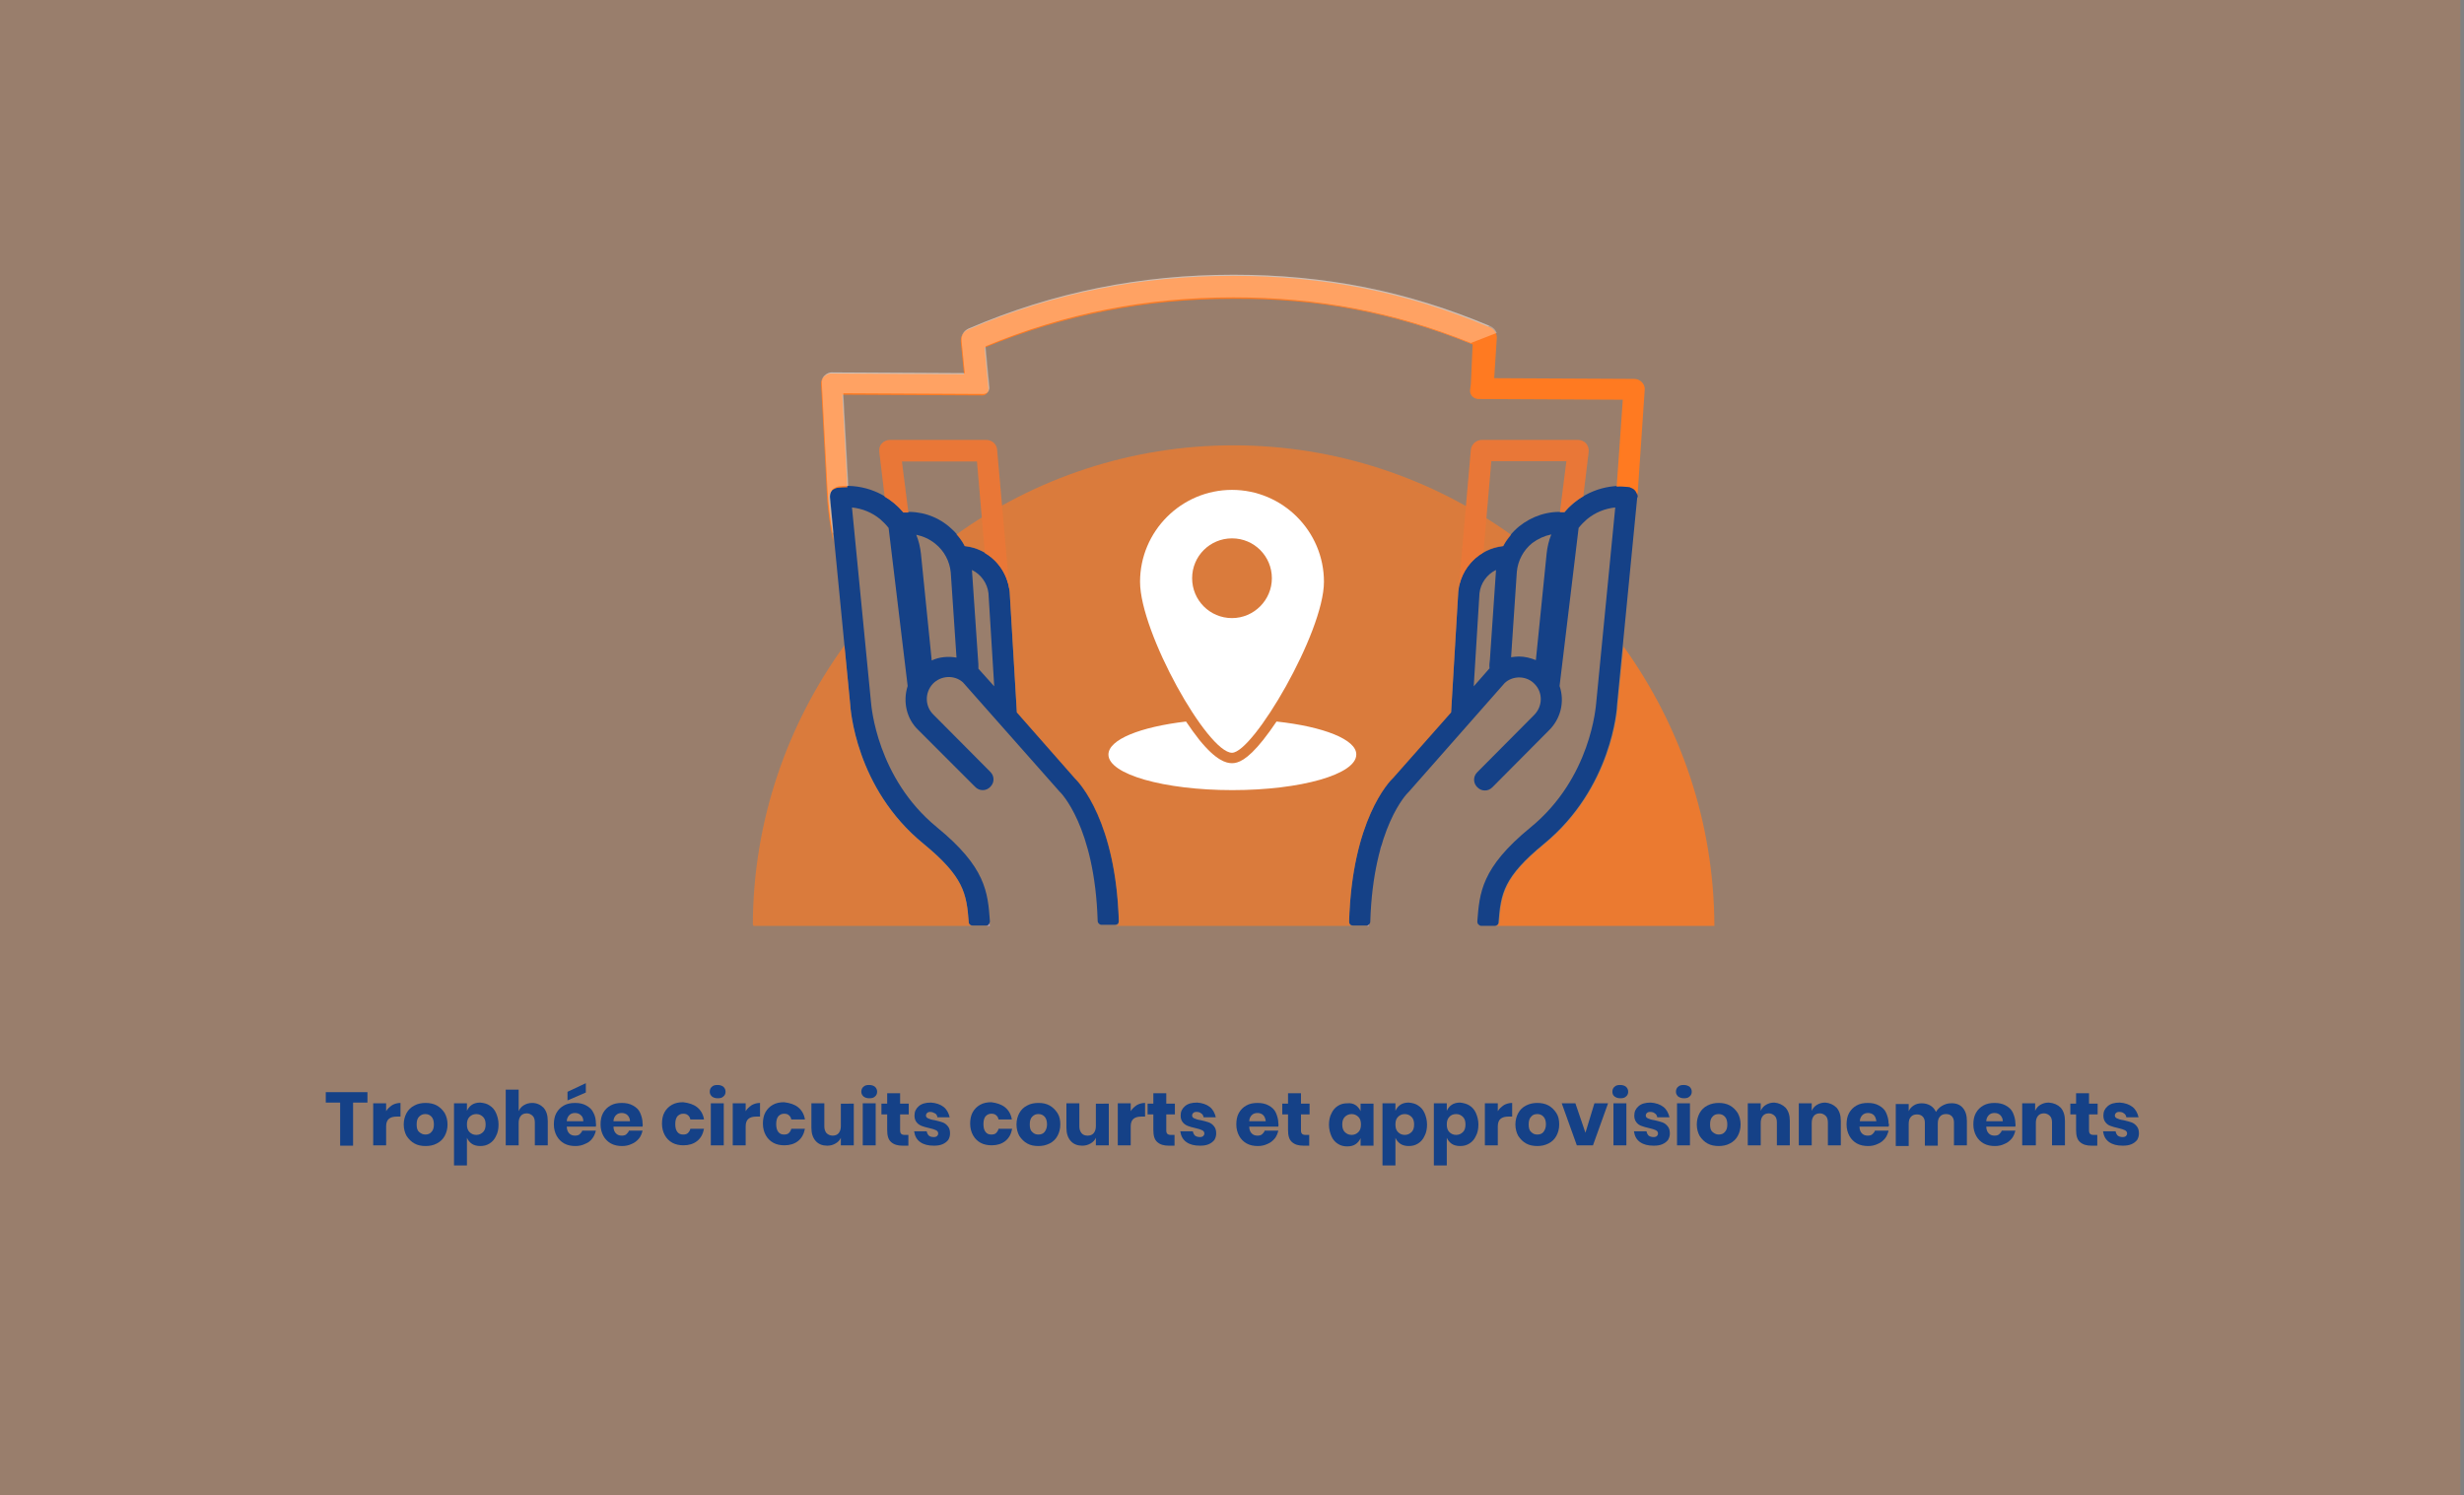<?xml version="1.0" encoding="utf-8"?>
<!-- Generator: Adobe Illustrator 27.0.1, SVG Export Plug-In . SVG Version: 6.00 Build 0)  -->
<svg version="1.1" id="Calque_1" xmlns="http://www.w3.org/2000/svg" xmlns:xlink="http://www.w3.org/1999/xlink" x="0px" y="0px"
	 viewBox="0 0 686 416.4" style="enable-background:new 0 0 686 416.4;" xml:space="preserve">
<rect x="0" y="0" width="686" height="416.4" fill="#808080" stroke="none"/>
<style type="text/css">
	.st0{fill:#FFF0EA;}
	.st1{fill:#154187;}
	.st2{opacity:0.8;}
	.st3{fill:#FAB605;}
	.st4{opacity:0.3;fill:#FFFFFF;}
	.st5{fill:#FF7A21;}
	.st6{opacity:0.8;fill:#FAB605;}
	.st7{opacity:0.1;}
	.st8{fill:#1E5EFA;}
	.st9{fill:#FFFFFF;}
	.st10{fill:#B1ADF3;}
	.st11{opacity:0.8;fill:#B1ADF3;}
	.st12{fill:#FFFFFF;stroke:#FFFFFF;stroke-miterlimit:10;}
	.st13{opacity:0.8;fill:#1E5EFA;}
	.st14{fill:#80B22D;}
	.st15{opacity:0.8;fill:#80B22D;}
	.st16{opacity:0.8;fill:#FF7A21;}
	.st17{fill:#FFFFFF;stroke:#FFFFFF;stroke-width:1.73;stroke-miterlimit:10;}
	.st18{opacity:0.2;fill:#1E5EFA;}
	.st19{opacity:0.2;fill:#B1ADF3;}
	.st20{opacity:0.2;fill:#FAB605;}
	.st21{opacity:0.2;fill:#80B22D;}
	.st22{opacity:0.2;fill:#FF7A21;}
</style>
<rect x="-1" y="-0.1" class="st22" width="686" height="416.4"/>
<g>
	<path class="st1" d="M299.2,216.6l-16.1-18.3l-2-33.6c-0.7-6.7-5.9-12-12.5-12.7c-1.1-2.1-2.6-3.9-4.4-5.4c-3.6-3-8.1-4.4-12.7-4
		c-4.4-5.2-11-7.9-17.8-7.2c-0.3,0-0.6,0.1-0.8,0.2c-0.5,0.2-0.9,0.5-1.2,0.8c-0.2,0.3-0.4,0.6-0.5,1c-0.1,0.4-0.2,0.8-0.1,1.2
		l5.6,57.5c0.1,0.9,1.4,23.3,20.4,38.8c11.2,9.2,12,13.8,12.6,21.8c0,0.6,0.5,1,1.1,1h3.7c0.3,0,0.6-0.1,0.8-0.4s0.3-0.5,0.3-0.8
		c-0.6-8.1-1.1-15-14.8-26.2c-16.7-13.7-18.2-33.8-18.3-34.7l-5.3-54.3c2.9,0.3,5.6,1.4,7.9,3.3c0.8,0.7,1.6,1.5,2.3,2.4l5.3,44
		c-1.4,4.4-0.3,9.2,3,12.3l15.8,15.8c0.6,0.6,1.3,0.9,2.1,0.9c0,0,0,0,0,0c0.8,0,1.5-0.3,2.1-0.9c0.6-0.6,0.9-1.3,0.9-2.1
		c0-0.8-0.3-1.5-0.9-2.1l-15.8-15.9c-2.4-2.3-2.5-6.1-0.2-8.6c2.3-2.4,6.1-2.5,8.4-0.4l26.8,30.3c0.1,0.1,0.1,0.2,0.2,0.2
		c0.1,0.1,9.7,9.5,10.5,35.9c0,0.6,0.5,1.1,1.1,1.1h3.7c0.3,0,0.6-0.1,0.8-0.3c0.2-0.2,0.3-0.5,0.3-0.8
		C310.7,228.7,300.6,217.9,299.2,216.6z M272.3,183.7l-1.7-25c0,0,0,0,0,0c2.5,1.2,4.3,3.7,4.6,6.5l1.6,25.9l-4.4-4.9c0,0,0,0,0,0
		C272.4,185.3,272.4,184.5,272.3,183.7z M266.3,183.1c-2.3-0.4-4.8-0.2-6.9,0.8l-3-29.7c-0.2-1.8-0.6-3.6-1.3-5.3
		c1.9,0.4,3.7,1.2,5.3,2.5c2.5,2,4,4.9,4.3,8L266.3,183.1z"/>
	<g class="st2">
		<g>
			<g class="st2">
				<path class="st5" d="M269.7,256.8c-0.6-8-1.4-12.6-12.6-21.8c-19-15.5-20.4-37.9-20.4-38.8l-1.6-16.5
					c-15.9,21.9-25.4,48.8-25.5,77.7l0.2,0.4h60.7C270,257.6,269.7,257.3,269.7,256.8z"/>
			</g>
			<path class="st10" d="M275.3,257.5c-0.1,0.2-0.3,0.2-0.6,0.3h0.9c0-0.2-0.1-0.4-0.2-0.6C275.4,257.3,275.4,257.4,275.3,257.5z"/>
		</g>
	</g>
	<path class="st4" d="M343.4,76.5c-25.8,0-50.1,4.8-73.8,15c-1.3,0.6-2.1,1.9-2,3.4l0.9,9l-36.7-0.2c-0.8-0.1-1.7,0.3-2.3,0.9
		c-0.6,0.6-0.9,1.4-0.8,2.2l1.6,30.1c0.2,4.7,0.9,9.3,1.8,13.8l-1.2-12c0-0.4,0-0.8,0.1-1.2c0.1-0.4,0.3-0.7,0.5-1
		c0.3-0.4,0.7-0.6,1.2-0.8c0.2-0.1,0.5-0.2,0.8-0.2c0.9-0.1,1.7-0.1,2.5-0.1l-1.4-25.8l39,0.2c1,0,1.8-0.9,1.7-1.9l-0.4-3.9
		l-0.7-7.5c22.2-9.2,44.9-13.6,69-13.6c23.6,0,44.9,4.1,66.6,12.9l4.8-5.1C391.6,81,368.7,76.5,343.4,76.5z"/>
	<path class="st1" d="M455.9,137.5c-0.1-0.4-0.3-0.7-0.5-1c-0.3-0.4-0.7-0.6-1.3-0.9c-0.2-0.1-0.4-0.2-0.7-0.2
		c-6.8-0.7-13.4,2-17.8,7.2c-4.6-0.4-9.1,1.1-12.7,4c-1.8,1.5-3.3,3.3-4.4,5.4c-6.7,0.7-11.9,6-12.5,12.7l-2,33.6l-16.1,18.2
		c-1.2,1.1-11.5,11.9-12.3,40.1c0,0.3,0.1,0.6,0.3,0.8c0.2,0.2,0.5,0.3,0.8,0.3h3.7c0.6,0,1.1-0.5,1.1-1.1
		c0.8-26.4,10.4-35.8,10.5-35.9c0.1-0.1,0.2-0.2,0.2-0.2l26.7-30.3c2.3-2.2,6.2-2.1,8.4,0.3c2.3,2.4,2.2,6.2-0.2,8.6L411.3,215
		c-0.6,0.6-0.9,1.3-0.9,2.1c0,0.8,0.3,1.5,0.9,2.1c0.6,0.6,1.3,0.9,2.1,0.9c0,0,0,0,0,0c0.8,0,1.5-0.3,2.1-0.9l15.7-15.8
		c3.3-3.2,4.5-8,3-12.4l5.3-44c0.7-0.9,1.5-1.7,2.3-2.4c2.3-1.9,5-3,7.9-3.3l-5.3,54.4c-0.1,0.8-1.4,20.9-18.3,34.7
		c-13.7,11.2-14.2,18.2-14.8,26.2c0,0.3,0.1,0.6,0.3,0.8c0.2,0.2,0.5,0.4,0.8,0.4h3.7c0.6,0,1.1-0.4,1.1-1c0.6-8,1.4-12.6,12.6-21.8
		c19-15.6,20.4-37.9,20.4-38.8l5.6-57.5C456,138.3,456,137.9,455.9,137.5z M414.7,186.1c0,0-0.1,0.1-0.1,0.1l-4.3,4.9l1.6-25.9
		c0.3-2.8,2.1-5.3,4.6-6.5c0,0,0,0,0,0.1l-1.7,24.9C414.7,184.5,414.6,185.3,414.7,186.1z M431.9,148.8c-0.7,1.7-1.1,3.5-1.3,5.3
		l-3,29.7c-1.5-0.6-3.1-1-4.7-1c-0.7,0-1.5,0.1-2.2,0.2l1.6-23.8c0.3-3.1,1.8-6,4.3-8C428.2,150,430,149.2,431.9,148.8z"/>
	<path class="st16" d="M452,180l-1.6,16.2c0,0.9-1.4,23.2-20.4,38.8c-11.2,9.2-12,13.8-12.6,21.8c0,0.5-0.4,0.9-0.8,1h60.7
		C477.2,228.8,467.8,202,452,180z"/>
	<g class="st2">
		<g>
			<g class="st2">
				<path class="st5" d="M310.7,257.8h65.7c-0.2,0-0.4-0.1-0.5-0.3c-0.2-0.2-0.3-0.5-0.3-0.8c0.8-28.2,11.1-39,12.3-40.1l16.1-18.2
					l2-33.6c0.7-6.8,5.9-12,12.5-12.7c0.6-1.2,1.4-2.2,2.2-3.2c-21.9-15.7-48.6-24.9-77.3-24.9c-28.6,0-55.3,9.2-77.1,24.8
					c0.9,1,1.7,2.1,2.3,3.3c6.7,0.7,11.9,6,12.5,12.7l2,33.6l16.1,18.3c1.3,1.3,11.5,12.1,12.3,40.1c0,0.3-0.1,0.6-0.3,0.8
					C311,257.6,310.9,257.7,310.7,257.8z"/>
			</g>
			<path class="st10" d="M380.6,257.8h0.5c0-0.1,0-0.2,0-0.3C381,257.6,380.8,257.7,380.6,257.8z"/>
			<path class="st10" d="M384.2,236.8c0.1-0.3,0.2-0.6,0.3-0.9c0-0.2,0.1-0.4,0.1-0.6C384.5,235.9,384.3,236.3,384.2,236.8z"/>
		</g>
	</g>
	<g>
		<polygon class="st5" points="275.2,165.2 275.2,165.2 275.2,165.2 		"/>
		<path class="st5" d="M246.3,138.3c1.9,1.1,3.7,2.6,5.2,4.4c0.5,0,0.9,0,1.4,0l-1.8-14.2H272l2.2,25.5c3.8,2.2,6.4,6.2,6.9,10.8
			l0,0c0,0,0,0,0,0l-3.5-39.6c-0.1-1.5-1.4-2.7-3-2.7h-26.9c-0.8,0-1.7,0.4-2.2,1c-0.6,0.6-0.8,1.5-0.7,2.3L246.3,138.3z"/>
	</g>
	<g>
		<path class="st5" d="M413,153.8l2.2-25.4h20.9l-1.8,14.2c0.4,0,0.8,0,1.2,0c1.5-1.8,3.3-3.3,5.3-4.4l1.5-12.4
			c0.1-0.8-0.2-1.7-0.7-2.3s-1.4-1-2.2-1h-26.9c-1.5,0-2.8,1.2-3,2.7l-3.3,37.9C407.1,159.1,409.6,155.8,413,153.8z"/>
	</g>
	<g class="st7">
		<path class="st8" d="M413,153.8l2.2-25.4h20.9l-1.8,14.2c0.4,0,0.8,0,1.2,0c1.5-1.8,3.3-3.3,5.3-4.4l1.5-12.4
			c0.1-0.8-0.2-1.7-0.7-2.3s-1.4-1-2.2-1h-26.9c-1.5,0-2.8,1.2-3,2.7l-3.3,37.9C407.1,159.1,409.6,155.8,413,153.8z"/>
	</g>
	<g class="st7">
		<polygon class="st8" points="275.2,165.2 275.2,165.2 275.2,165.2 		"/>
		<path class="st8" d="M246.3,138.3c1.9,1.1,3.7,2.6,5.2,4.4c0.5,0,0.9,0,1.4,0l-1.8-14.2H272l2.2,25.5c3.8,2.2,6.4,6.2,6.9,10.8
			l0,0c0,0,0,0,0,0l-3.5-39.6c-0.1-1.5-1.4-2.7-3-2.7h-26.9c-0.8,0-1.7,0.4-2.2,1c-0.6,0.6-0.8,1.5-0.7,2.3L246.3,138.3z"/>
	</g>
	<g>
		<path class="st5" d="M410,95.9l-0.5,11l-0.2,1.6c-0.2,1.3,0.8,2.5,2.2,2.6l40.3,0.2l-1.7,24.2c1-0.1,2.1,0,3.2,0.1
			c0.3,0,0.6,0.1,0.7,0.2c0.6,0.2,1,0.5,1.3,0.9c0.2,0.3,0.4,0.6,0.5,1c0,0.1,0,0.2,0.1,0.3l2-29.4c0.1-0.8-0.2-1.6-0.8-2.2
			c-0.6-0.6-1.3-0.9-2.2-0.9l-38.9-0.2l0.7-10.8c0.2-1.5-0.6-2.9-2-3.4c-23.2-9.8-46.2-14.3-71.4-14.3c-25.8,0-50.1,4.8-73.8,15
			c-1.3,0.6-2.1,1.9-2,3.4l0.9,9l-36.7-0.2c-0.8-0.1-1.7,0.3-2.3,0.9c-0.6,0.6-0.9,1.4-0.8,2.2l1.6,30.1c0.2,4.7,0.9,9.3,1.8,13.8
			l-1.2-12c0-0.4,0-0.8,0.1-1.2c0.1-0.4,0.3-0.7,0.5-1c0.3-0.4,0.7-0.6,1.2-0.8c0.2-0.1,0.5-0.2,0.8-0.2c0.9-0.1,1.7-0.1,2.5-0.1
			l-1.4-25.8l39,0.2c1,0,1.8-0.9,1.7-1.9l-0.4-3.9l-0.7-7.5c22.2-9.2,44.9-13.6,69-13.6C367,83,388.3,87.1,410,95.9z"/>
	</g>
	<path class="st4" d="M414.9,90.8c-23.2-9.8-46.2-14.3-71.4-14.3c-25.8,0-50.1,4.8-73.8,15c-1.3,0.6-2.1,1.9-2,3.4l0.9,9l-36.7-0.2
		c-0.8-0.1-1.7,0.3-2.3,0.9c-0.6,0.6-0.9,1.4-0.8,2.2l1.6,30.1c0.2,3.9,0.7,7.7,1.4,11.4l0.2,0.1l-0.9-9.8c0-0.4,0-0.8,0.1-1.2
		c0.1-0.4,0.3-0.7,0.5-1c0.3-0.4,0.7-0.6,1.2-0.8c0.2-0.1,0.5-0.2,0.8-0.2c0.9-0.1,1.7-0.1,2.5-0.1l-1.4-25.8l39,0.2
		c1,0,1.8-0.9,1.7-1.9l-0.4-3.9l-0.7-7.5c22.2-9.2,44.9-13.6,69-13.6c23.4,0,44.5,4,66.1,12.7l7.2-2.8
		C416.4,91.9,415.8,91.2,414.9,90.8z"/>
	<g>
		<g>
			<path class="st9" d="M343,136.4c-14.1,0-25.6,11.5-25.6,25.6c0,14.1,18.8,47.6,25.6,47.6c5.9,0,25.6-33.5,25.6-47.6
				C368.6,147.9,357.1,136.4,343,136.4z M343,172.1c-6.2,0-11.1-5-11.1-11.1c0-6.2,5-11.1,11.1-11.1c6.2,0,11.1,5,11.1,11.1
				C354.1,167.1,349.1,172.1,343,172.1z"/>
		</g>
		<path class="st9" d="M355.4,200.9c-1.3,1.9-2.5,3.6-3.7,5.1c-4.6,5.8-7.1,6.5-8.7,6.5c-1.6,0-4.4-0.7-9.1-6.5
			c-1.2-1.5-2.4-3.2-3.7-5.1c-12.7,1.5-21.6,5-21.6,9.2c0,5.5,15.5,9.9,34.5,9.9c19.1,0,34.5-4.4,34.5-9.9
			C377.7,205.9,368.4,202.3,355.4,200.9z"/>
	</g>
</g>
<g>
	<g>
		<path class="st1" d="M102.3,304.1v2.9h-4v12h-3.6v-12h-4v-2.9H102.3z"/>
		<path class="st1" d="M109.2,307.7c0.7-0.4,1.5-0.6,2.3-0.6v3.8h-1c-1,0-1.7,0.2-2.2,0.6c-0.5,0.4-0.8,1.1-0.8,2.1v5.3h-3.6v-11.7
			h3.6v2.2C107.9,308.7,108.5,308.2,109.2,307.7z"/>
		<path class="st1" d="M121.6,307.8c0.9,0.5,1.6,1.2,2.2,2.1c0.5,0.9,0.8,2,0.8,3.2c0,1.2-0.3,2.3-0.8,3.2c-0.5,0.9-1.2,1.6-2.2,2.1
			c-0.9,0.5-2,0.7-3.1,0.7c-1.2,0-2.2-0.2-3.1-0.7c-0.9-0.5-1.6-1.2-2.2-2.1c-0.5-0.9-0.8-2-0.8-3.2c0-1.2,0.3-2.3,0.8-3.2
			c0.5-0.9,1.2-1.6,2.2-2.1c0.9-0.5,2-0.7,3.1-0.7C119.6,307.1,120.7,307.3,121.6,307.8z M116.7,310.9c-0.5,0.5-0.7,1.2-0.7,2.2
			s0.2,1.7,0.7,2.1s1,0.7,1.7,0.7c0.7,0,1.3-0.2,1.7-0.7c0.5-0.5,0.7-1.2,0.7-2.1s-0.2-1.7-0.7-2.2c-0.5-0.5-1-0.7-1.7-0.7
			C117.8,310.2,117.2,310.4,116.7,310.9z"/>
		<path class="st1" d="M136.3,307.8c0.8,0.5,1.4,1.2,1.8,2.1s0.7,2,0.7,3.2c0,1.2-0.2,2.3-0.7,3.2c-0.4,0.9-1,1.6-1.8,2.1
			s-1.6,0.7-2.6,0.7c-0.9,0-1.7-0.2-2.3-0.6c-0.6-0.4-1.1-1-1.4-1.7v7.7h-3.6v-17.3h3.6v2.1c0.3-0.7,0.8-1.3,1.4-1.7
			c0.6-0.4,1.4-0.6,2.3-0.6C134.7,307.1,135.6,307.3,136.3,307.8z M130.7,311c-0.5,0.5-0.7,1.2-0.7,2.1c0,0.9,0.2,1.6,0.7,2.1
			c0.5,0.5,1.1,0.8,1.9,0.8c0.8,0,1.4-0.3,1.9-0.8c0.5-0.5,0.7-1.2,0.7-2.1s-0.2-1.6-0.7-2.1c-0.5-0.5-1.1-0.8-1.9-0.8
			C131.8,310.2,131.2,310.5,130.7,311z"/>
		<path class="st1" d="M151.3,308.4c0.8,0.9,1.2,2.1,1.2,3.7v6.8h-3.6v-6.4c0-0.8-0.2-1.4-0.6-1.8c-0.4-0.4-1-0.7-1.6-0.7
			c-0.7,0-1.3,0.2-1.7,0.7c-0.4,0.5-0.6,1.1-0.6,2v6.2h-3.6v-15.5h3.6v6c0.3-0.7,0.8-1.3,1.5-1.7c0.7-0.4,1.4-0.6,2.3-0.6
			C149.4,307.1,150.5,307.6,151.3,308.4z"/>
		<path class="st1" d="M165.9,313.7h-8.1c0,0.9,0.3,1.5,0.7,1.9c0.4,0.4,0.9,0.6,1.6,0.6c0.5,0,1-0.1,1.3-0.4s0.6-0.6,0.7-1h3.8
			c-0.2,0.8-0.5,1.6-1,2.2c-0.5,0.7-1.2,1.2-2,1.5c-0.8,0.4-1.7,0.6-2.7,0.6c-1.1,0-2.2-0.2-3.1-0.7s-1.6-1.2-2.1-2.1
			c-0.5-0.9-0.8-2-0.8-3.2c0-1.2,0.2-2.3,0.7-3.2c0.5-0.9,1.2-1.6,2.1-2.1c0.9-0.5,1.9-0.7,3.1-0.7c1.2,0,2.2,0.2,3.1,0.7
			s1.6,1.1,2,2c0.5,0.9,0.7,1.9,0.7,3C166,313.1,165.9,313.4,165.9,313.7z M161.7,310.5c-0.4-0.4-1-0.6-1.6-0.6
			c-0.7,0-1.2,0.2-1.6,0.6s-0.7,1-0.7,1.7h4.6C162.4,311.5,162.2,310.9,161.7,310.5z M163.1,304.2l-5.1,2.2V304l5.1-2.4V304.2z"/>
		<path class="st1" d="M178.9,313.7h-8.1c0,0.9,0.3,1.5,0.7,1.9c0.4,0.4,0.9,0.6,1.6,0.6c0.5,0,1-0.1,1.3-0.4s0.6-0.6,0.7-1h3.8
			c-0.2,0.8-0.5,1.6-1,2.2s-1.2,1.2-2,1.5c-0.8,0.4-1.7,0.6-2.7,0.6c-1.1,0-2.2-0.2-3.1-0.7c-0.9-0.5-1.6-1.2-2.1-2.1
			c-0.5-0.9-0.8-2-0.8-3.2c0-1.2,0.2-2.3,0.7-3.2c0.5-0.9,1.2-1.6,2.1-2.1s1.9-0.7,3.1-0.7c1.2,0,2.2,0.2,3.1,0.7
			c0.9,0.5,1.6,1.1,2,2s0.7,1.9,0.7,3C179,313.1,178.9,313.4,178.9,313.7z M174.7,310.5c-0.4-0.4-1-0.6-1.6-0.6
			c-0.7,0-1.2,0.2-1.6,0.6s-0.7,1-0.7,1.7h4.6C175.4,311.5,175.1,310.9,174.7,310.5z"/>
		<path class="st1" d="M194.1,308.3c1,0.8,1.7,2,1.9,3.4h-3.8c-0.1-0.5-0.3-0.9-0.7-1.2c-0.3-0.3-0.8-0.4-1.3-0.4
			c-0.6,0-1.1,0.2-1.6,0.7c-0.4,0.5-0.6,1.2-0.6,2.2s0.2,1.7,0.6,2.2c0.4,0.5,0.9,0.7,1.6,0.7c0.5,0,1-0.1,1.3-0.4
			c0.3-0.3,0.6-0.7,0.7-1.2h3.8c-0.3,1.5-0.9,2.6-1.9,3.4c-1,0.8-2.3,1.2-3.8,1.2c-1.1,0-2.2-0.2-3.1-0.7s-1.6-1.2-2.1-2.1
			c-0.5-0.9-0.8-2-0.8-3.2c0-1.2,0.2-2.3,0.7-3.2c0.5-0.9,1.2-1.6,2.1-2.1c0.9-0.5,1.9-0.7,3.1-0.7
			C191.8,307.1,193.1,307.5,194.1,308.3z"/>
		<path class="st1" d="M198.2,302.6c0.4-0.4,0.9-0.5,1.6-0.5s1.2,0.2,1.6,0.5c0.4,0.4,0.6,0.8,0.6,1.4c0,0.5-0.2,1-0.6,1.3
			c-0.4,0.4-0.9,0.5-1.6,0.5s-1.2-0.2-1.6-0.5c-0.4-0.4-0.6-0.8-0.6-1.3C197.6,303.4,197.8,302.9,198.2,302.6z M201.5,307.2v11.7
			h-3.6v-11.7H201.5z"/>
		<path class="st1" d="M209.3,307.7c0.7-0.4,1.5-0.6,2.3-0.6v3.8h-1c-1,0-1.7,0.2-2.2,0.6c-0.5,0.4-0.8,1.1-0.8,2.1v5.3H204v-11.7
			h3.6v2.2C208,308.7,208.6,308.2,209.3,307.7z"/>
		<path class="st1" d="M222.2,308.3c1,0.8,1.7,2,1.9,3.4h-3.8c-0.1-0.5-0.3-0.9-0.7-1.2c-0.3-0.3-0.8-0.4-1.3-0.4
			c-0.6,0-1.1,0.2-1.6,0.7c-0.4,0.5-0.6,1.2-0.6,2.2s0.2,1.7,0.6,2.2c0.4,0.5,0.9,0.7,1.6,0.7c0.5,0,1-0.1,1.3-0.4
			c0.3-0.3,0.6-0.7,0.7-1.2h3.8c-0.3,1.5-0.9,2.6-1.9,3.4c-1,0.8-2.3,1.2-3.8,1.2c-1.1,0-2.2-0.2-3.1-0.7s-1.6-1.2-2.1-2.1
			c-0.5-0.9-0.8-2-0.8-3.2c0-1.2,0.2-2.3,0.7-3.2c0.5-0.9,1.2-1.6,2.1-2.1c0.9-0.5,1.9-0.7,3.1-0.7
			C219.9,307.1,221.2,307.5,222.2,308.3z"/>
		<path class="st1" d="M237.7,307.2v11.7h-3.6v-2.1c-0.3,0.7-0.8,1.2-1.5,1.6c-0.7,0.4-1.4,0.6-2.3,0.6c-1.3,0-2.4-0.4-3.2-1.3
			s-1.2-2.1-1.2-3.7v-6.8h3.6v6.4c0,0.8,0.2,1.4,0.6,1.9c0.4,0.4,1,0.7,1.7,0.7c0.7,0,1.3-0.2,1.7-0.7c0.4-0.5,0.6-1.1,0.6-2v-6.2
			H237.7z"/>
		<path class="st1" d="M240.4,302.6c0.4-0.4,0.9-0.5,1.6-0.5s1.2,0.2,1.6,0.5c0.4,0.4,0.6,0.8,0.6,1.4c0,0.5-0.2,1-0.6,1.3
			c-0.4,0.4-0.9,0.5-1.6,0.5s-1.2-0.2-1.6-0.5c-0.4-0.4-0.6-0.8-0.6-1.3C239.8,303.4,240,302.9,240.4,302.6z M243.8,307.2v11.7h-3.6
			v-11.7H243.8z"/>
		<path class="st1" d="M252.9,315.9v3.1h-1.6c-1.4,0-2.4-0.3-3.2-1c-0.8-0.7-1.1-1.8-1.1-3.4v-4.3h-1.6v-3h1.6v-2.9h3.6v2.9h2.4v3
			h-2.4v4.4c0,0.5,0.1,0.8,0.3,1c0.2,0.2,0.5,0.3,1,0.3H252.9z"/>
		<path class="st1" d="M262.7,308.2c0.9,0.7,1.4,1.7,1.7,2.9H261c-0.1-0.5-0.3-0.9-0.7-1.1s-0.8-0.4-1.3-0.4c-0.4,0-0.7,0.1-0.9,0.3
			c-0.2,0.2-0.3,0.4-0.3,0.7c0,0.4,0.2,0.6,0.6,0.8c0.4,0.2,1,0.4,1.8,0.5c0.9,0.2,1.6,0.4,2.2,0.6c0.6,0.2,1.1,0.6,1.5,1.1
			c0.4,0.5,0.6,1.1,0.6,2c0,0.7-0.2,1.3-0.5,1.8c-0.4,0.5-0.9,0.9-1.6,1.2s-1.5,0.4-2.4,0.4c-1.6,0-2.8-0.3-3.8-1
			c-1-0.7-1.5-1.7-1.7-3h3.5c0.1,0.5,0.3,0.9,0.6,1.2c0.4,0.3,0.8,0.4,1.4,0.4c0.4,0,0.7-0.1,0.9-0.3c0.2-0.2,0.3-0.4,0.3-0.7
			c0-0.4-0.2-0.7-0.6-0.9c-0.4-0.2-1-0.4-1.9-0.6c-0.9-0.2-1.6-0.4-2.1-0.6s-1-0.5-1.4-1c-0.4-0.5-0.6-1.1-0.6-1.9
			c0-1.1,0.4-1.9,1.2-2.6c0.8-0.7,1.9-1,3.4-1C260.6,307.1,261.8,307.5,262.7,308.2z"/>
		<path class="st1" d="M279.8,308.3c1,0.8,1.7,2,1.9,3.4H278c-0.1-0.5-0.3-0.9-0.7-1.2c-0.3-0.3-0.8-0.4-1.3-0.4
			c-0.6,0-1.1,0.2-1.6,0.7c-0.4,0.5-0.6,1.2-0.6,2.2s0.2,1.7,0.6,2.2c0.4,0.5,0.9,0.7,1.6,0.7c0.5,0,1-0.1,1.3-0.4
			c0.3-0.3,0.6-0.7,0.7-1.2h3.8c-0.3,1.5-0.9,2.6-1.9,3.4c-1,0.8-2.3,1.2-3.8,1.2c-1.1,0-2.2-0.2-3.1-0.7c-0.9-0.5-1.6-1.2-2.1-2.1
			c-0.5-0.9-0.8-2-0.8-3.2c0-1.2,0.2-2.3,0.7-3.2c0.5-0.9,1.2-1.6,2.1-2.1s1.9-0.7,3.1-0.7C277.5,307.1,278.8,307.5,279.8,308.3z"/>
		<path class="st1" d="M292.2,307.8c0.9,0.5,1.6,1.2,2.2,2.1s0.8,2,0.8,3.2c0,1.2-0.3,2.3-0.8,3.2c-0.5,0.9-1.2,1.6-2.2,2.1
			s-2,0.7-3.1,0.7c-1.2,0-2.2-0.2-3.1-0.7c-0.9-0.5-1.6-1.2-2.2-2.1c-0.5-0.9-0.8-2-0.8-3.2c0-1.2,0.3-2.3,0.8-3.2s1.2-1.6,2.2-2.1
			c0.9-0.5,2-0.7,3.1-0.7C290.3,307.1,291.3,307.3,292.2,307.8z M287.4,310.9c-0.5,0.5-0.7,1.2-0.7,2.2s0.2,1.7,0.7,2.1
			c0.5,0.5,1,0.7,1.7,0.7c0.7,0,1.3-0.2,1.7-0.7s0.7-1.2,0.7-2.1s-0.2-1.7-0.7-2.2c-0.5-0.5-1-0.7-1.7-0.7
			C288.4,310.2,287.9,310.4,287.4,310.9z"/>
		<path class="st1" d="M308.7,307.2v11.7h-3.6v-2.1c-0.3,0.7-0.8,1.2-1.5,1.6c-0.7,0.4-1.4,0.6-2.3,0.6c-1.3,0-2.4-0.4-3.2-1.3
			s-1.2-2.1-1.2-3.7v-6.8h3.6v6.4c0,0.8,0.2,1.4,0.6,1.9s1,0.7,1.7,0.7c0.7,0,1.3-0.2,1.7-0.7c0.4-0.5,0.6-1.1,0.6-2v-6.2H308.7z"/>
		<path class="st1" d="M316.5,307.7c0.7-0.4,1.5-0.6,2.3-0.6v3.8h-1c-1,0-1.7,0.2-2.2,0.6c-0.5,0.4-0.8,1.1-0.8,2.1v5.3h-3.6v-11.7
			h3.6v2.2C315.2,308.7,315.8,308.2,316.5,307.7z"/>
		<path class="st1" d="M327,315.9v3.1h-1.6c-1.4,0-2.4-0.3-3.2-1c-0.8-0.7-1.1-1.8-1.1-3.4v-4.3h-1.6v-3h1.6v-2.9h3.6v2.9h2.4v3
			h-2.4v4.4c0,0.5,0.1,0.8,0.3,1s0.5,0.3,1,0.3H327z"/>
		<path class="st1" d="M336.8,308.2c0.9,0.7,1.4,1.7,1.7,2.9h-3.4c-0.1-0.5-0.3-0.9-0.7-1.1c-0.3-0.3-0.8-0.4-1.3-0.4
			c-0.4,0-0.7,0.1-0.9,0.3c-0.2,0.2-0.3,0.4-0.3,0.7c0,0.4,0.2,0.6,0.6,0.8c0.4,0.2,1,0.4,1.8,0.5c0.9,0.2,1.6,0.4,2.2,0.6
			c0.6,0.2,1.1,0.6,1.5,1.1c0.4,0.5,0.6,1.1,0.6,2c0,0.7-0.2,1.3-0.5,1.8c-0.4,0.5-0.9,0.9-1.6,1.2s-1.5,0.4-2.4,0.4
			c-1.6,0-2.8-0.3-3.8-1c-1-0.7-1.5-1.7-1.7-3h3.5c0.1,0.5,0.3,0.9,0.6,1.2c0.4,0.3,0.9,0.4,1.4,0.4c0.4,0,0.7-0.1,0.9-0.3
			c0.2-0.2,0.3-0.4,0.3-0.7c0-0.4-0.2-0.7-0.6-0.9c-0.4-0.2-1-0.4-1.9-0.6c-0.9-0.2-1.6-0.4-2.1-0.6s-1-0.5-1.4-1
			c-0.4-0.5-0.6-1.1-0.6-1.9c0-1.1,0.4-1.9,1.2-2.6c0.8-0.7,1.9-1,3.4-1C334.7,307.1,335.9,307.5,336.8,308.2z"/>
		<path class="st1" d="M355.9,313.7h-8.1c0,0.9,0.3,1.5,0.7,1.9c0.4,0.4,0.9,0.6,1.6,0.6c0.5,0,1-0.1,1.3-0.4c0.3-0.3,0.6-0.6,0.7-1
			h3.8c-0.2,0.8-0.5,1.6-1,2.2s-1.2,1.2-2,1.5c-0.8,0.4-1.7,0.6-2.7,0.6c-1.1,0-2.2-0.2-3.1-0.7s-1.6-1.2-2.1-2.1
			c-0.5-0.9-0.8-2-0.8-3.2c0-1.2,0.2-2.3,0.7-3.2c0.5-0.9,1.2-1.6,2.1-2.1s1.9-0.7,3.1-0.7c1.2,0,2.2,0.2,3.1,0.7
			c0.9,0.5,1.6,1.1,2,2s0.7,1.9,0.7,3C356,313.1,355.9,313.4,355.9,313.7z M351.7,310.5c-0.4-0.4-1-0.6-1.6-0.6
			c-0.7,0-1.2,0.2-1.6,0.6c-0.4,0.4-0.7,1-0.7,1.7h4.6C352.3,311.5,352.1,310.9,351.7,310.5z"/>
		<path class="st1" d="M364.5,315.9v3.1h-1.6c-1.4,0-2.4-0.3-3.2-1c-0.8-0.7-1.1-1.8-1.1-3.4v-4.3h-1.6v-3h1.6v-2.9h3.6v2.9h2.4v3
			h-2.4v4.4c0,0.5,0.1,0.8,0.3,1s0.5,0.3,1,0.3H364.5z"/>
		<path class="st1" d="M377.4,307.7c0.6,0.4,1.1,1,1.4,1.7v-2.1h3.6v11.7h-3.6v-2.1c-0.3,0.7-0.8,1.3-1.4,1.7
			c-0.6,0.4-1.4,0.6-2.3,0.6c-1,0-1.8-0.2-2.6-0.7c-0.8-0.5-1.4-1.2-1.8-2.1c-0.4-0.9-0.7-2-0.7-3.2c0-1.2,0.2-2.3,0.7-3.2
			c0.4-0.9,1-1.6,1.8-2.1c0.8-0.5,1.6-0.7,2.6-0.7C376,307.1,376.8,307.3,377.4,307.7z M374.4,311c-0.5,0.5-0.7,1.2-0.7,2.1
			s0.2,1.6,0.7,2.1c0.5,0.5,1.1,0.8,1.9,0.8c0.8,0,1.4-0.3,1.9-0.8c0.5-0.5,0.7-1.2,0.7-2.1c0-0.9-0.2-1.6-0.7-2.1
			c-0.5-0.5-1.1-0.8-1.9-0.8C375.5,310.2,374.9,310.5,374.4,311z"/>
		<path class="st1" d="M394.8,307.8c0.8,0.5,1.4,1.2,1.8,2.1c0.4,0.9,0.7,2,0.7,3.2c0,1.2-0.2,2.3-0.7,3.2c-0.4,0.9-1,1.6-1.8,2.1
			c-0.8,0.5-1.6,0.7-2.6,0.7c-0.9,0-1.7-0.2-2.3-0.6c-0.6-0.4-1.1-1-1.4-1.7v7.7h-3.6v-17.3h3.6v2.1c0.3-0.7,0.8-1.3,1.4-1.7
			s1.4-0.6,2.3-0.6C393.2,307.1,394.1,307.3,394.8,307.8z M389.2,311c-0.5,0.5-0.7,1.2-0.7,2.1c0,0.9,0.2,1.6,0.7,2.1
			c0.5,0.5,1.1,0.8,1.9,0.8c0.8,0,1.4-0.3,1.9-0.8c0.5-0.5,0.7-1.2,0.7-2.1s-0.2-1.6-0.7-2.1s-1.1-0.8-1.9-0.8
			C390.3,310.2,389.7,310.5,389.2,311z"/>
		<path class="st1" d="M409.1,307.8c0.8,0.5,1.4,1.2,1.8,2.1s0.7,2,0.7,3.2c0,1.2-0.2,2.3-0.7,3.2c-0.4,0.9-1,1.6-1.8,2.1
			s-1.6,0.7-2.6,0.7c-0.9,0-1.7-0.2-2.3-0.6c-0.6-0.4-1.1-1-1.4-1.7v7.7h-3.6v-17.3h3.6v2.1c0.3-0.7,0.8-1.3,1.4-1.7
			c0.6-0.4,1.4-0.6,2.3-0.6C407.4,307.1,408.3,307.3,409.1,307.8z M403.5,311c-0.5,0.5-0.7,1.2-0.7,2.1c0,0.9,0.2,1.6,0.7,2.1
			c0.5,0.5,1.1,0.8,1.9,0.8c0.8,0,1.4-0.3,1.9-0.8c0.5-0.5,0.7-1.2,0.7-2.1s-0.2-1.6-0.7-2.1c-0.5-0.5-1.1-0.8-1.9-0.8
			C404.6,310.2,403.9,310.5,403.5,311z"/>
		<path class="st1" d="M418.7,307.7c0.7-0.4,1.5-0.6,2.3-0.6v3.8h-1c-1,0-1.7,0.2-2.2,0.6c-0.5,0.4-0.8,1.1-0.8,2.1v5.3h-3.6v-11.7
			h3.6v2.2C417.4,308.7,418,308.2,418.7,307.7z"/>
		<path class="st1" d="M431.1,307.8c0.9,0.5,1.6,1.2,2.2,2.1s0.8,2,0.8,3.2c0,1.2-0.3,2.3-0.8,3.2c-0.5,0.9-1.2,1.6-2.2,2.1
			s-2,0.7-3.1,0.7s-2.2-0.2-3.1-0.7s-1.6-1.2-2.2-2.1c-0.5-0.9-0.8-2-0.8-3.2c0-1.2,0.3-2.3,0.8-3.2s1.2-1.6,2.2-2.1s2-0.7,3.1-0.7
			S430.2,307.3,431.1,307.8z M426.3,310.9c-0.5,0.5-0.7,1.2-0.7,2.2s0.2,1.7,0.7,2.1c0.5,0.5,1,0.7,1.7,0.7c0.7,0,1.3-0.2,1.7-0.7
			s0.7-1.2,0.7-2.1s-0.2-1.7-0.7-2.2c-0.5-0.5-1-0.7-1.7-0.7C427.3,310.2,426.7,310.4,426.3,310.9z"/>
		<path class="st1" d="M441.4,315.4l2.5-8.2h3.8l-4.2,11.7h-4.5l-4.2-11.7h3.8L441.4,315.4z"/>
		<path class="st1" d="M449.5,302.6c0.4-0.4,0.9-0.5,1.6-0.5s1.2,0.2,1.6,0.5c0.4,0.4,0.6,0.8,0.6,1.4c0,0.5-0.2,1-0.6,1.3
			c-0.4,0.4-0.9,0.5-1.6,0.5s-1.2-0.2-1.6-0.5s-0.6-0.8-0.6-1.3C448.9,303.4,449.1,302.9,449.5,302.6z M452.8,307.2v11.7h-3.6v-11.7
			H452.8z"/>
		<path class="st1" d="M463.1,308.2c0.9,0.7,1.4,1.7,1.7,2.9h-3.4c-0.1-0.5-0.3-0.9-0.7-1.1c-0.3-0.3-0.8-0.4-1.3-0.4
			c-0.4,0-0.7,0.1-0.9,0.3c-0.2,0.2-0.3,0.4-0.3,0.7c0,0.4,0.2,0.6,0.6,0.8c0.4,0.2,1,0.4,1.8,0.5c0.9,0.2,1.6,0.4,2.2,0.6
			c0.6,0.2,1.1,0.6,1.5,1.1c0.4,0.5,0.6,1.1,0.6,2c0,0.7-0.2,1.3-0.5,1.8c-0.4,0.5-0.9,0.9-1.6,1.2c-0.7,0.3-1.5,0.4-2.4,0.4
			c-1.6,0-2.8-0.3-3.8-1c-1-0.7-1.5-1.7-1.7-3h3.5c0.1,0.5,0.3,0.9,0.6,1.2c0.4,0.3,0.9,0.4,1.4,0.4c0.4,0,0.7-0.1,0.9-0.3
			c0.2-0.2,0.3-0.4,0.3-0.7c0-0.4-0.2-0.7-0.6-0.9c-0.4-0.2-1-0.4-1.9-0.6c-0.9-0.2-1.6-0.4-2.1-0.6c-0.6-0.2-1-0.5-1.4-1
			c-0.4-0.5-0.6-1.1-0.6-1.9c0-1.1,0.4-1.9,1.2-2.6c0.8-0.7,1.9-1,3.4-1C461,307.1,462.2,307.5,463.1,308.2z"/>
		<path class="st1" d="M467.2,302.6c0.4-0.4,0.9-0.5,1.6-0.5c0.6,0,1.2,0.2,1.6,0.5c0.4,0.4,0.6,0.8,0.6,1.4c0,0.5-0.2,1-0.6,1.3
			c-0.4,0.4-0.9,0.5-1.6,0.5c-0.6,0-1.2-0.2-1.6-0.5c-0.4-0.4-0.6-0.8-0.6-1.3C466.6,303.4,466.8,302.9,467.2,302.6z M470.5,307.2
			v11.7h-3.6v-11.7H470.5z"/>
		<path class="st1" d="M481.6,307.8c0.9,0.5,1.6,1.2,2.2,2.1c0.5,0.9,0.8,2,0.8,3.2c0,1.2-0.3,2.3-0.8,3.2c-0.5,0.9-1.2,1.6-2.2,2.1
			c-0.9,0.5-2,0.7-3.1,0.7s-2.2-0.2-3.1-0.7s-1.6-1.2-2.2-2.1c-0.5-0.9-0.8-2-0.8-3.2c0-1.2,0.3-2.3,0.8-3.2
			c0.5-0.9,1.2-1.6,2.2-2.1s2-0.7,3.1-0.7S480.7,307.3,481.6,307.8z M476.8,310.9c-0.5,0.5-0.7,1.2-0.7,2.2s0.2,1.7,0.7,2.1
			s1,0.7,1.7,0.7s1.3-0.2,1.7-0.7c0.5-0.5,0.7-1.2,0.7-2.1s-0.2-1.7-0.7-2.2c-0.5-0.5-1-0.7-1.7-0.7S477.2,310.4,476.8,310.9z"/>
		<path class="st1" d="M497.1,308.4c0.8,0.9,1.2,2.1,1.2,3.7v6.8h-3.6v-6.4c0-0.8-0.2-1.4-0.6-1.8c-0.4-0.4-1-0.7-1.6-0.7
			c-0.7,0-1.3,0.2-1.7,0.7c-0.4,0.5-0.6,1.1-0.6,2v6.2h-3.6v-11.7h3.6v2.1c0.3-0.7,0.8-1.3,1.5-1.7c0.7-0.4,1.4-0.6,2.3-0.6
			C495.2,307.1,496.3,307.6,497.1,308.4z"/>
		<path class="st1" d="M511.3,308.4c0.8,0.9,1.2,2.1,1.2,3.7v6.8h-3.6v-6.4c0-0.8-0.2-1.4-0.6-1.8c-0.4-0.4-1-0.7-1.6-0.7
			c-0.7,0-1.3,0.2-1.7,0.7c-0.4,0.5-0.6,1.1-0.6,2v6.2h-3.6v-11.7h3.6v2.1c0.3-0.7,0.8-1.3,1.5-1.7c0.7-0.4,1.4-0.6,2.3-0.6
			C509.4,307.1,510.5,307.6,511.3,308.4z"/>
		<path class="st1" d="M525.8,313.7h-8.1c0,0.9,0.3,1.5,0.7,1.9c0.4,0.4,0.9,0.6,1.6,0.6c0.5,0,1-0.1,1.3-0.4c0.3-0.3,0.6-0.6,0.7-1
			h3.8c-0.2,0.8-0.5,1.6-1,2.2s-1.2,1.2-2,1.5c-0.8,0.4-1.7,0.6-2.7,0.6c-1.1,0-2.2-0.2-3.1-0.7s-1.6-1.2-2.1-2.1
			c-0.5-0.9-0.8-2-0.8-3.2c0-1.2,0.2-2.3,0.7-3.2c0.5-0.9,1.2-1.6,2.1-2.1s1.9-0.7,3.1-0.7c1.2,0,2.2,0.2,3.1,0.7
			c0.9,0.5,1.6,1.1,2,2s0.7,1.9,0.7,3C526,313.1,525.9,313.4,525.8,313.7z M521.7,310.5c-0.4-0.4-1-0.6-1.6-0.6
			c-0.7,0-1.2,0.2-1.6,0.6c-0.4,0.4-0.7,1-0.7,1.7h4.6C522.3,311.5,522.1,310.9,521.7,310.5z"/>
		<path class="st1" d="M546.4,308.4c0.8,0.9,1.2,2.1,1.2,3.7v6.8h-3.6v-6.4c0-0.7-0.2-1.3-0.6-1.7c-0.4-0.4-0.9-0.6-1.6-0.6
			c-0.7,0-1.3,0.2-1.7,0.7c-0.4,0.4-0.6,1.1-0.6,1.9v6.2h-3.6v-6.4c0-0.7-0.2-1.3-0.6-1.7c-0.4-0.4-0.9-0.6-1.6-0.6
			c-0.7,0-1.3,0.2-1.7,0.7c-0.4,0.4-0.6,1.1-0.6,1.9v6.2h-3.6v-11.7h3.6v2c0.3-0.7,0.8-1.2,1.4-1.6c0.6-0.4,1.4-0.6,2.2-0.6
			c0.9,0,1.7,0.2,2.4,0.6c0.7,0.4,1.2,1,1.6,1.8c0.4-0.7,1-1.3,1.7-1.7s1.5-0.7,2.3-0.7C544.4,307.1,545.6,307.5,546.4,308.4z"/>
		<path class="st1" d="M561.1,313.7h-8.1c0,0.9,0.3,1.5,0.7,1.9c0.4,0.4,0.9,0.6,1.6,0.6c0.5,0,1-0.1,1.3-0.4c0.3-0.3,0.6-0.6,0.7-1
			h3.8c-0.2,0.8-0.5,1.6-1,2.2s-1.2,1.2-2,1.5c-0.8,0.4-1.7,0.6-2.7,0.6c-1.1,0-2.2-0.2-3.1-0.7s-1.6-1.2-2.1-2.1
			c-0.5-0.9-0.8-2-0.8-3.2c0-1.2,0.2-2.3,0.7-3.2c0.5-0.9,1.2-1.6,2.1-2.1s1.9-0.7,3.1-0.7c1.2,0,2.2,0.2,3.1,0.7
			c0.9,0.5,1.6,1.1,2,2s0.7,1.9,0.7,3C561.2,313.1,561.1,313.4,561.1,313.7z M556.9,310.5c-0.4-0.4-1-0.6-1.6-0.6
			c-0.7,0-1.2,0.2-1.6,0.6c-0.4,0.4-0.7,1-0.7,1.7h4.6C557.6,311.5,557.3,310.9,556.9,310.5z"/>
		<path class="st1" d="M573.7,308.4c0.8,0.9,1.2,2.1,1.2,3.7v6.8h-3.6v-6.4c0-0.8-0.2-1.4-0.6-1.8c-0.4-0.4-1-0.7-1.6-0.7
			c-0.7,0-1.3,0.2-1.7,0.7c-0.4,0.5-0.6,1.1-0.6,2v6.2H563v-11.7h3.6v2.1c0.3-0.7,0.8-1.3,1.5-1.7c0.7-0.4,1.4-0.6,2.3-0.6
			C571.8,307.1,572.9,307.6,573.7,308.4z"/>
		<path class="st1" d="M583.9,315.9v3.1h-1.6c-1.4,0-2.4-0.3-3.2-1c-0.8-0.7-1.1-1.8-1.1-3.4v-4.3h-1.6v-3h1.6v-2.9h3.6v2.9h2.4v3
			h-2.4v4.4c0,0.5,0.1,0.8,0.3,1s0.5,0.3,1,0.3H583.9z"/>
		<path class="st1" d="M593.7,308.2c0.9,0.7,1.4,1.7,1.7,2.9H592c-0.1-0.5-0.3-0.9-0.7-1.1c-0.3-0.3-0.8-0.4-1.3-0.4
			c-0.4,0-0.7,0.1-0.9,0.3c-0.2,0.2-0.3,0.4-0.3,0.7c0,0.4,0.2,0.6,0.6,0.8c0.4,0.2,1,0.4,1.8,0.5c0.9,0.2,1.6,0.4,2.2,0.6
			c0.6,0.2,1.1,0.6,1.5,1.1c0.4,0.5,0.6,1.1,0.6,2c0,0.7-0.2,1.3-0.5,1.8c-0.4,0.5-0.9,0.9-1.6,1.2c-0.7,0.3-1.5,0.4-2.4,0.4
			c-1.6,0-2.8-0.3-3.8-1c-1-0.7-1.5-1.7-1.7-3h3.5c0.1,0.5,0.3,0.9,0.6,1.2c0.4,0.3,0.9,0.4,1.4,0.4c0.4,0,0.7-0.1,0.9-0.3
			c0.2-0.2,0.3-0.4,0.3-0.7c0-0.4-0.2-0.7-0.6-0.9c-0.4-0.2-1-0.4-1.9-0.6c-0.9-0.2-1.6-0.4-2.1-0.6c-0.6-0.2-1-0.5-1.4-1
			c-0.4-0.5-0.6-1.1-0.6-1.9c0-1.1,0.4-1.9,1.2-2.6c0.8-0.7,1.9-1,3.4-1C591.6,307.1,592.8,307.5,593.7,308.2z"/>
	</g>
</g>
</svg>
